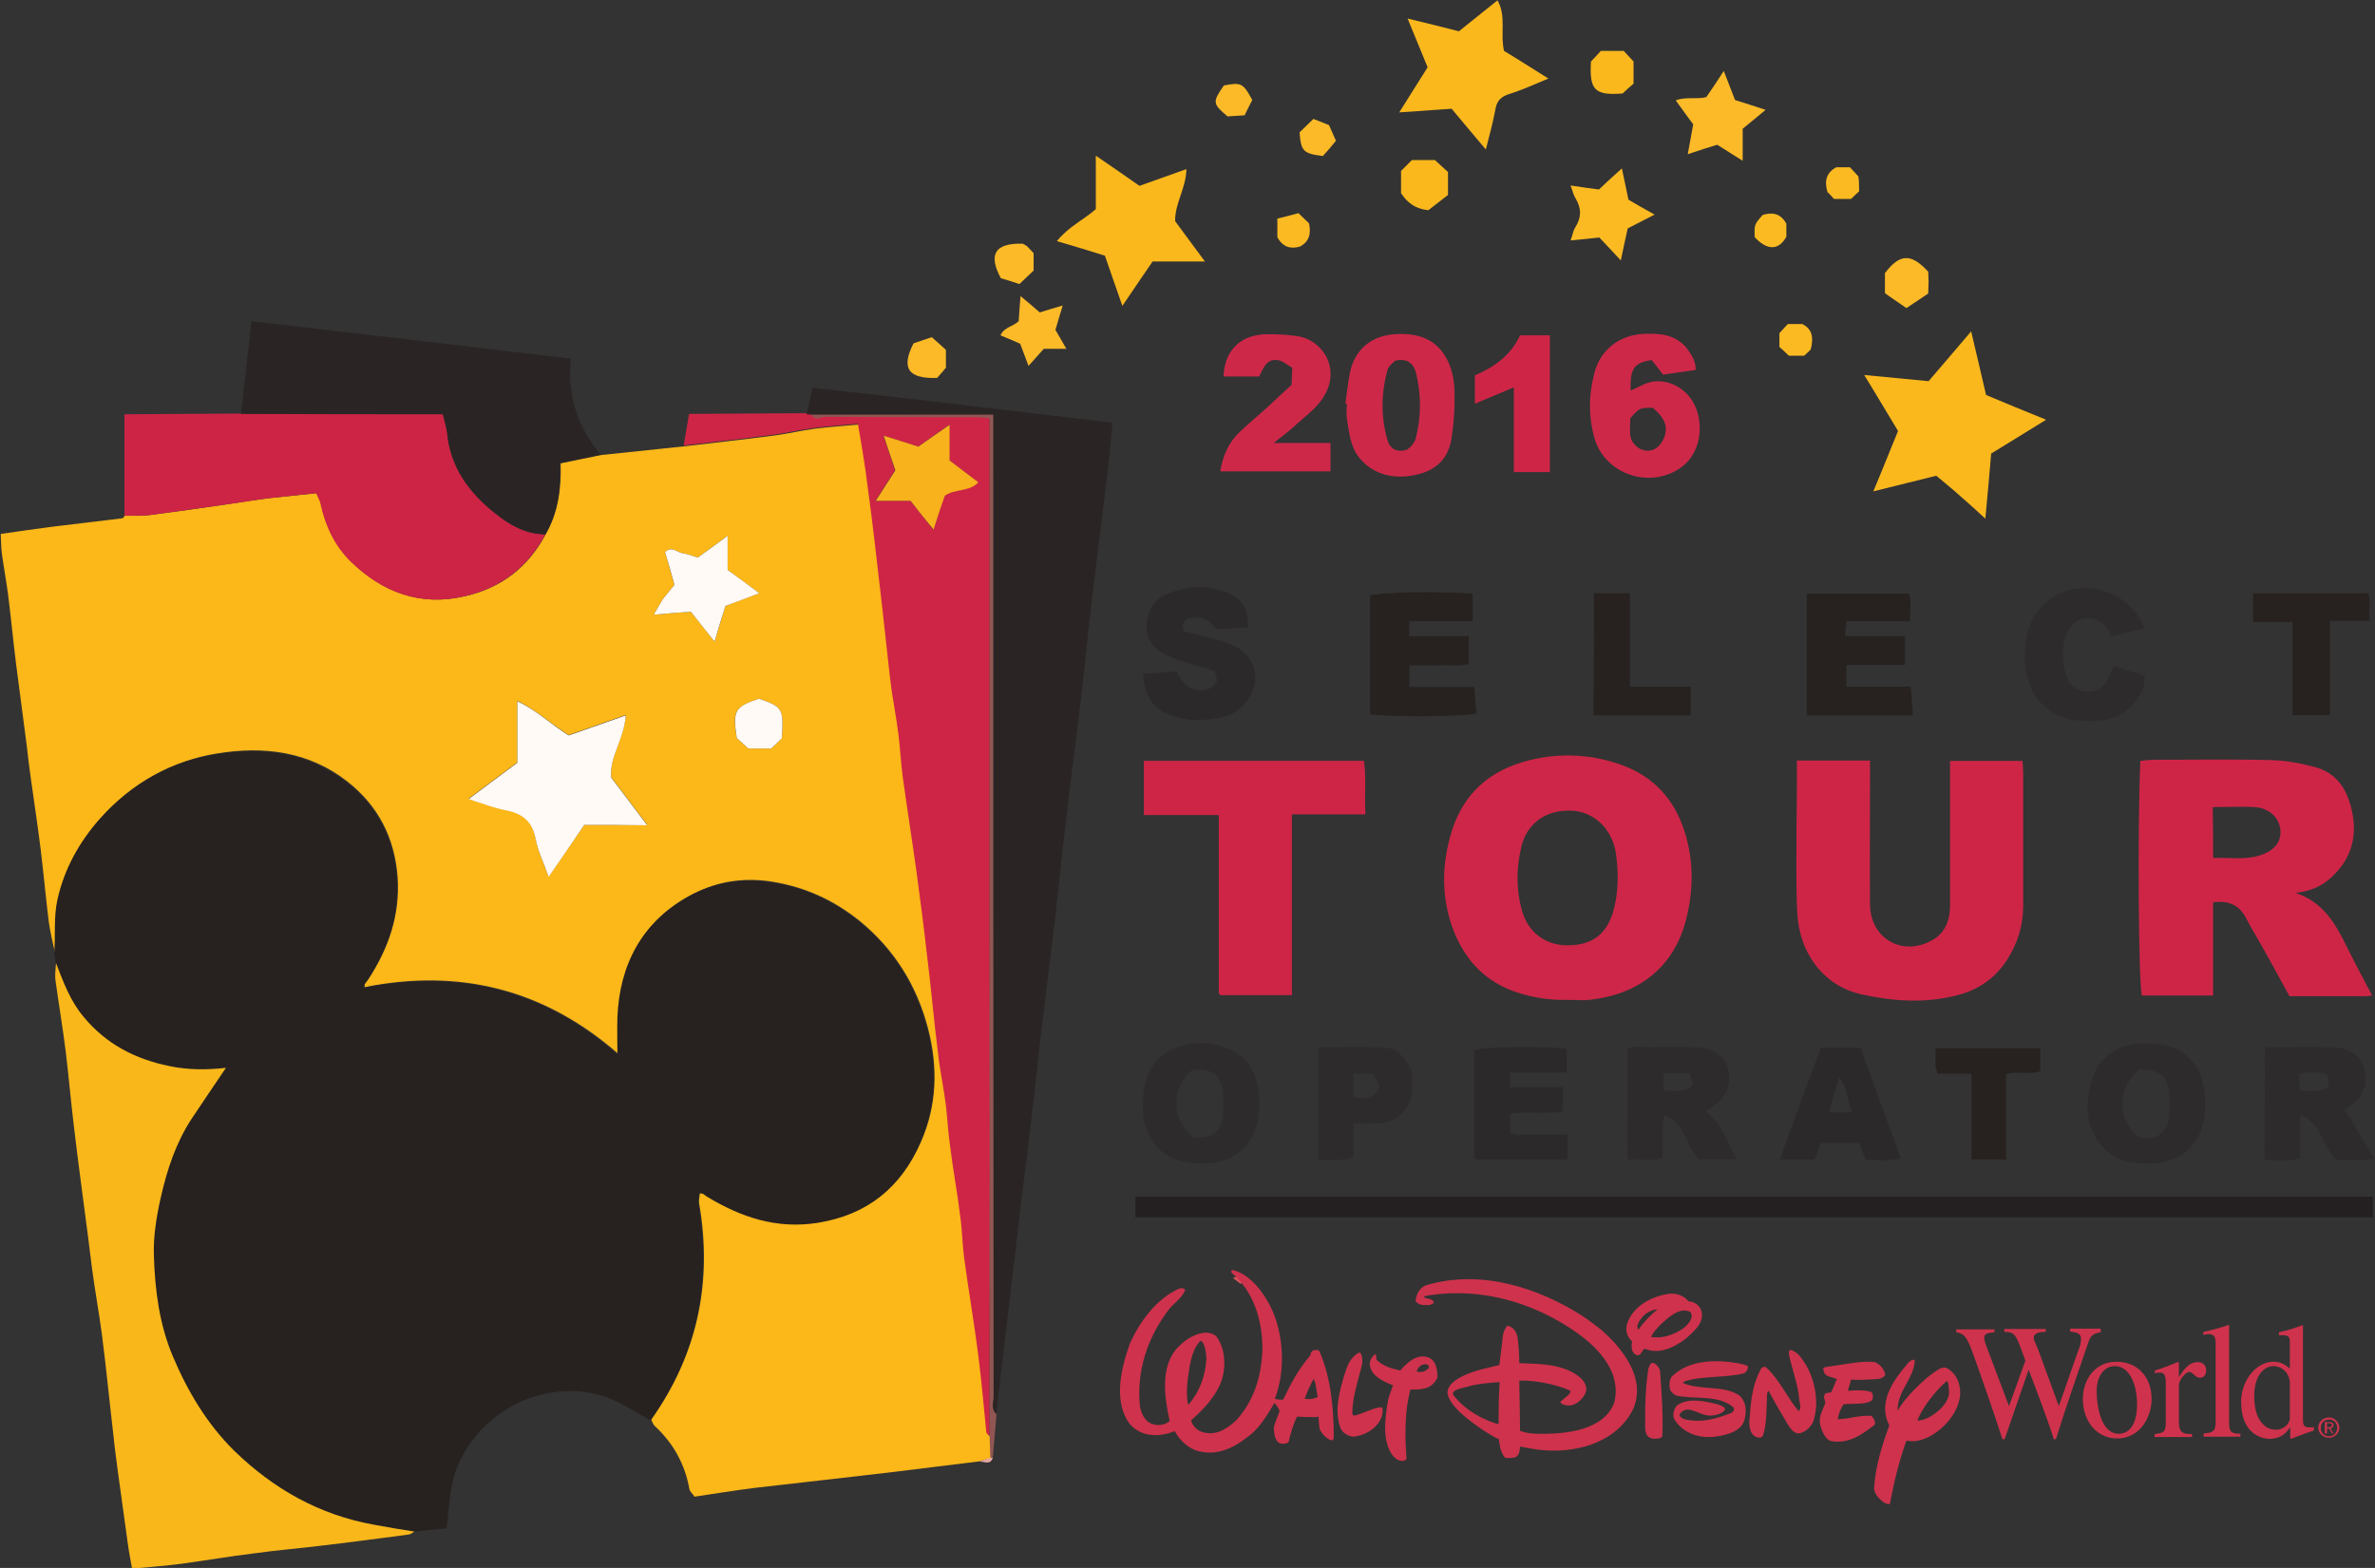 <?xml version="1.0" encoding="utf-8"?>
<!-- Generator: Adobe Illustrator 21.0.0, SVG Export Plug-In . SVG Version: 6.00 Build 0)  -->
<svg version="1.1" id="Layer_1" xmlns="http://www.w3.org/2000/svg" xmlns:xlink="http://www.w3.org/1999/xlink" x="0px" y="0px"
	 viewBox="0 0 652.8 431.1" style="enable-background:new 0 0 652.8 431.1;" xml:space="preserve">
<rect x="0" y="0" width="652.8" height="431.1" fill="#333333" stroke="none"/>
<style type="text/css">
	.st0{fill:#FCB718;}
	.st1{fill:#272220;}
	.st2{fill:#CE2546;}
	.st3{fill:#2A2524;}
	.st4{fill:#F9B71A;}
	.st5{fill:#CD2446;}
	.st6{fill:#CE2547;}
	.st7{fill:#CE2648;}
	.st8{fill:#242021;}
	.st9{fill:#FAB81D;}
	.st10{fill:#CE2849;}
	.st11{fill:#2C292A;}
	.st12{fill:#2E2B2C;}
	.st13{fill:#915653;}
	.st14{fill:#FCBA28;}
	.st15{fill:#FCBA22;}
	.st16{fill:#D5545C;}
	.st17{fill:#E6A7A0;}
	.st18{fill:#FFFAF5;}
	.st19{fill:#F8B21C;}
	.st20{fill-rule:evenodd;clip-rule:evenodd;fill:#CF324C;}
</style>
<g>
	<path class="st0" d="M269.1,401.8c-7.8,1-15.7,1.9-23.5,2.9c-3.4,0.4-6.9,0.8-10.3,1.2c-9.3,1.1-18.7,2.1-28,3.2
		c-5.5,0.7-11,1.6-16.4,2.4c-0.7-1-1.3-1.5-1.4-2c-1.2-6.9-4.4-12.7-9.6-17.5c-0.4-0.4-0.6-1.1-0.9-1.7
		c12.7-17.9,16.9-37.7,13.2-59.3c-0.2-1,0.1-2,0.2-3.1c0.6,0.1,0.8,0,0.9,0.1c0.4,0.3,0.8,0.6,1.2,0.8c9.4,5.7,19.2,9,30.5,7.2
		c13.6-2.2,22.8-9.7,28.2-22.2c4.4-10.1,4.6-20.5,1.9-31c-3.1-11.9-9.3-21.8-18.8-29.6c-7.1-5.7-14.9-9.3-24.1-10.8
		c-8.3-1.3-15.9,0.1-22.9,4c-12.8,7.1-18.7,18.7-19.4,33.1c-0.1,3.3,0,6.5,0,10.2c-20.4-17.8-43.7-23.5-69.7-18.3
		c0.1-0.6,0-0.8,0.1-0.9c0.3-0.4,0.6-0.8,0.9-1.2c5.6-8.5,8.8-17.7,8.1-28.1c-0.8-10.8-5.3-19.7-13.9-26.4
		c-10.5-8.2-22.8-9.7-35.4-7.7c-12.7,2-23.7,8.1-32.4,17.9c-5.7,6.4-9.7,13.6-11.6,22.1c-1.1,5-0.5,9.9-0.9,14.8
		c-0.6-2.8-1.3-5.6-1.7-8.5c-0.8-6.5-1.4-13.1-2.2-19.7c-0.8-6.5-1.8-13-2.7-19.5c-0.4-2.9-0.8-5.9-1.1-8.8c-1-7.7-2-15.3-3-23
		c-0.8-6.4-1.4-12.8-2.2-19.1c-0.5-3.7-1.2-7.5-1.7-11.2c-0.2-1.6-0.2-3.3-0.3-5.3c4.9-0.7,9.6-1.4,14.3-2
		c6.4-0.8,12.8-1.5,19.1-2.3c0.2,0,0.5-0.4,0.7-0.7c2.3,0,4.7,0.1,7-0.2c7-0.9,13.9-1.9,20.8-2.9c3.9-0.6,7.7-1.2,11.6-1.7
		c4.4-0.5,8.8-0.9,13.3-1.4c0.5,1.1,1,2,1.2,2.9c1.3,6.1,3.9,11.6,8.3,15.9c8.8,8.5,19.1,12.4,31.4,9.5c10-2.3,17.3-8,22.1-17
		c3.5-6.1,4.3-12.8,4.1-19.5c4-0.8,7.6-1.6,11.2-2.3c7.6-0.8,15.3-1.6,22.9-2.4c8.3-1,16.6-1.9,24.9-3c3.6-0.5,7.1-1.3,10.6-1.8
		c4-0.5,8.1-0.8,12.4-1.2c0.7,4.5,1.5,8.7,2.1,12.9c1.1,7.9,2.1,15.9,3,23.9c1.1,9.1,2.1,18.2,3.1,27.4c0.4,3.1,0.7,6.2,1.1,9.3
		c0.6,3.9,1.3,7.7,1.8,11.6c0.5,3.9,0.6,7.9,1.2,11.8c1.2,8.7,2.6,17.4,3.8,26.2c1.1,7.9,2.1,15.9,3,23.9c0.8,6.4,1.4,12.7,2.1,19.1
		c0.3,3.1,0.6,6.2,1.1,9.3c0.6,4,1.3,8.1,1.9,12.1c0.5,3.6,0.6,7.2,1.1,10.8c0.9,6.5,2,12.9,2.8,19.4c0.5,4.1,0.6,8.2,1.2,12.3
		c1.2,8.7,2.7,17.4,3.8,26.2c0.9,7,1.4,14,2.2,21.1c0,0.4,0.6,0.7,0.9,1.1c0.1,2,0.1,3.9,0.2,5.9
		C271.2,401.1,270.1,401.5,269.1,401.8z M160.6,226.8c5.5,0,10.9,0,17.3,0c-3.5-4.7-6.6-8.7-9.9-13.1c-0.6-5.6,3.6-10.7,4-17.1
		c-5.7,2-10.9,3.8-15.7,5.5c-4.9-3.1-8.8-6.8-14.1-9.4c0,6,0,11.4,0,16.9c-4.4,3.3-8.7,6.5-13.4,10c3.8,1.2,7,2.5,10.3,3.1
		c4.6,0.8,7.2,3,8.1,7.8c0.6,3.3,2.1,6.4,3.6,10.5C154.3,235.9,157.3,231.6,160.6,226.8z M179.7,169c3.7-0.3,6.8-0.6,10.2-0.8
		c2,2.5,4.1,5.1,6.5,8.2c1.1-3.6,2.1-6.7,3-9.8c3-1.2,5.9-2.2,9.3-3.5c-3.2-2.4-6-4.4-8.7-6.4c0-3.1,0-5.9,0-9.4c-3,2.2-5.5,4-8.2,6
		c-1.4-0.4-2.8-1-4.2-1.2c-1.5-0.2-2.9-2.1-4.8-0.3c0.9,3,1.7,6.1,2.6,9c-1.2,1.5-2.2,2.6-3.1,3.8
		C181.5,165.8,180.8,167.1,179.7,169z M208.6,192.1c-6.7,2.4-7.3,3.2-6.1,10.8c1,0.9,2.2,2,3.2,2.9c2.2,0,4,0,6.3,0
		c1-1,2.2-2.1,2.9-2.8C215.4,194.8,215.2,194.4,208.6,192.1z"/>
	<path class="st1" d="M14.9,262.1c0.4-4.9-0.2-9.9,0.9-14.8c1.9-8.5,6-15.7,11.6-22.1c8.7-9.7,19.6-15.9,32.4-17.9
		c12.5-2,24.8-0.4,35.4,7.7c8.6,6.7,13.1,15.6,13.9,26.4c0.7,10.3-2.5,19.5-8.1,28.1c-0.3,0.4-0.6,0.8-0.9,1.2
		c-0.1,0.1,0,0.3-0.1,0.9c26.1-5.2,49.3,0.5,69.7,18.3c0-3.6-0.1-6.9,0-10.2c0.6-14.4,6.6-25.9,19.4-33.1c7-3.9,14.6-5.3,22.9-4
		c9.1,1.4,17,5,24.1,10.8c9.6,7.7,15.7,17.7,18.8,29.6c2.8,10.5,2.5,20.9-1.9,31c-5.4,12.5-14.6,20-28.2,22.2
		c-11.3,1.8-21.1-1.5-30.5-7.2c-0.4-0.3-0.8-0.6-1.2-0.8c-0.1-0.1-0.3,0-0.9-0.1c-0.1,1-0.4,2.1-0.2,3.1
		c3.7,21.6-0.5,41.4-13.2,59.3c-4.4-2.3-8.3-5.2-13.2-6.7c-17.9-5.5-38.5,6.6-41.7,26.1c-0.5,3.2-0.7,6.5-1.1,10.3
		c-2.8,0.3-5.9,0.6-9,0.9c-3.7-0.6-7.5-1.2-11.2-1.9c-14.9-2.7-27.5-9.8-38.3-20.3c-7.6-7.4-12.9-16.3-16.9-26
		c-3.7-8.8-4.9-18.1-5.2-27.5c-0.2-5.4,0.7-10.9,1.9-16.2c1.7-7.5,4.1-14.9,8.4-21.5c3.1-4.7,6.2-9.3,9.5-14.1
		c-5.3,0.6-10.5,0.5-15.6-0.5c-9.3-1.9-17.3-5.9-23.5-13.5c-3.6-4.4-5.6-9.6-7.6-14.8C15.2,263.9,15.1,263,14.9,262.1z"/>
	<path class="st2" d="M272,394.9c-0.3-0.4-0.8-0.7-0.9-1.1c-0.7-7-1.3-14.1-2.2-21.1c-1.1-8.7-2.6-17.4-3.8-26.2
		c-0.6-4.1-0.6-8.2-1.2-12.3c-0.8-6.5-2-12.9-2.8-19.4c-0.5-3.6-0.7-7.2-1.1-10.8c-0.5-4-1.3-8.1-1.9-12.1c-0.4-3.1-0.7-6.2-1.1-9.3
		c-0.7-6.4-1.3-12.7-2.1-19.1c-0.9-8-1.9-15.9-3-23.9c-1.2-8.7-2.6-17.4-3.8-26.2c-0.5-3.9-0.7-7.9-1.2-11.8
		c-0.5-3.9-1.2-7.7-1.8-11.6c-0.4-3.1-0.8-6.2-1.1-9.3c-1-9.1-2-18.3-3.1-27.4c-0.9-8-1.9-15.9-3-23.9c-0.6-4.2-1.3-8.3-2.1-12.9
		c-4.3,0.4-8.4,0.7-12.4,1.2c-3.6,0.5-7.1,1.3-10.6,1.8c-8.3,1.1-16.6,2-24.9,3c0.5-2.7,0.9-5.4,1.5-8.7c10.6-0.1,21.4-0.1,32.2-0.2
		c0.4,0,0.9,0.1,1.3,0.1c0.8,1.7,2.4,0.8,3.6,0.8c13.8,0.1,27.7,0,41.5,0.1c1.3,0,2.5,0.2,4,0.3c0,2,0,3.6,0,5.3
		c0,38.5,0,77,0,115.5C272.1,288.9,272.1,341.9,272,394.9z M250.3,137.7c1.9,2.5,3.8,4.9,6.2,7.9c1.2-3.5,2.2-6.5,3.1-9.3
		c2.8-2.1,6.7-1,9.2-3.7c-2.7-2.1-5.3-4.1-7.9-6c0-3.3,0-6.2,0-9.8c-3.1,2.2-5.9,4.1-8.6,6c-3-1-6-1.9-9.5-3
		c1.2,3.6,2.2,6.5,3.2,9.5c-1.7,2.7-3.4,5.3-5.4,8.4C244.3,137.7,247.2,137.7,250.3,137.7z"/>
	<path class="st3" d="M223,114c-0.4,0-0.9-0.1-1.3-0.1c0.5-2.2,1-4.5,1.6-7.3c27.5,3,54.9,6.4,82.5,9.6c-0.4,3.7-0.6,7.1-1,10.6
		c-1.5,12.5-3.1,25-4.6,37.5c-1.2,9.9-2.1,19.8-3.3,29.7c-1.1,9.7-2.5,19.4-3.6,29.1c-1.2,9.9-2.2,19.8-3.3,29.6
		c-1.2,10-2.5,20.1-3.7,30.1c-0.8,6.6-1.4,13.2-2.2,19.8c-1.2,10.4-2.5,20.7-3.8,31.1c-0.7,6.3-1.4,12.5-2.2,18.8
		c-1.3,11-2.6,22.1-3.9,33.1c-0.1,1.2-0.2,2.3-0.3,3.5c-1.7-1.4-0.8-3.4-0.8-5c-0.1-88.1-0.1-176.3-0.1-264.4c0-1.8,0-3.5,0-5.4
		C256,114,239.5,114,223,114z"/>
	<path class="st4" d="M15.4,264.8c2,5.2,3.9,10.4,7.6,14.8c6.2,7.5,14.2,11.6,23.5,13.5c5.2,1.1,10.3,1.1,15.6,0.5
		c-3.2,4.8-6.4,9.4-9.5,14.1c-4.3,6.6-6.7,14-8.4,21.5c-1.2,5.3-2.1,10.8-1.9,16.2c0.3,9.4,1.5,18.7,5.2,27.5
		c4.1,9.7,9.4,18.6,16.9,26c10.8,10.5,23.4,17.6,38.3,20.3c3.7,0.7,7.4,1.3,11.2,1.9c-0.5,0.3-1,0.7-1.5,0.8c-7.8,1-15.7,2.1-23.5,3
		c-6.4,0.8-12.8,1.3-19.2,2.2c-6.5,0.8-13,1.9-19.5,2.8c-4.4,0.6-8.9,0.9-13.9,1.4c-0.4-2.4-0.9-4.8-1.2-7.1
		c-0.9-6.5-1.8-13-2.7-19.6c-0.4-3.3-0.9-6.5-1.2-9.8c-1.1-9.3-2-18.7-3.2-28c-0.8-6-1.9-12-2.7-18c-0.4-2.9-0.7-5.9-1.1-8.8
		c-1.3-10.1-2.7-20.2-3.9-30.4c-0.8-6.7-1.4-13.5-2.2-20.2c-0.8-6.5-1.9-13-2.8-19.5C15,268.1,15.3,266.4,15.4,264.8z"/>
	<path class="st5" d="M149.9,146.9c-4.8,9-12.2,14.7-22.1,17c-12.3,2.9-22.7-1-31.4-9.5c-4.4-4.3-7-9.8-8.3-15.9
		c-0.2-0.9-0.7-1.7-1.2-2.9c-4.6,0.5-9,0.9-13.3,1.4c-3.9,0.5-7.7,1.2-11.6,1.7c-6.9,1-13.9,2-20.8,2.9c-2.3,0.3-4.6,0.1-7,0.2
		c0-9.1,0-18.2,0-27.9c10.8-0.1,21.5-0.1,32.1-0.2c18.6,0,37.2,0,55.5,0.1c0.5,2.1,1.1,3.7,1.2,5.3c0.9,9.4,6,16.3,13.1,21.9
		C140,144.3,144.5,146.9,149.9,146.9z"/>
	<path class="st6" d="M652,273.7c-0.9,0.1-1.4,0.2-1.9,0.2c-6.8,0-13.6,0-20.8,0c-3-5.5-6-11-9.1-16.4c-1-1.7-2-3.4-2.9-5.2
		c-1.9-3.5-4.8-4.8-9-4.2c0,8.5,0,16.9,0,25.6c-6.8,0-13.2,0-19.6,0c-0.9-4-1.2-46.2-0.4-64.5c1.2-0.1,2.5-0.3,3.8-0.3
		c10.8,0,21.7-0.2,32.5,0.1c3.9,0.1,7.9,0.9,11.7,1.9c5.9,1.6,8.8,6,10.1,11.8c1.7,7.5-0.2,13.7-5.9,18.8c-2.5,2.2-5.4,3.5-9.5,4
		c6.8,2.3,10.1,7.2,12.9,12.5C646.4,263.1,649.1,268.2,652,273.7z M608.3,235.9c4.4-0.2,8.6,0.6,12.8-0.7c3.9-1.2,6-3.7,5.7-6.9
		c-0.3-3.5-3-6.1-7.1-6.4c-3.8-0.2-7.5,0-11.5,0C608.3,226.7,608.3,231.1,608.3,235.9z"/>
	<path class="st7" d="M430.2,274.9c-4.2,0.1-8.5-0.6-12.8-1.9c-8.9-2.8-14.6-8.8-17.9-17.2c-3.2-8.5-3.3-17.1-0.9-25.8
		c2.8-10.4,9.4-17.3,19.7-20.4c8.9-2.7,18-2.5,26.8,0.5c9.4,3.2,15.4,9.8,18.2,19.4c2.3,7.9,2.1,15.7,0.1,23.5
		c-3.5,13.6-14,21-27.8,22C433.9,275,432.2,274.9,430.2,274.9z M430.8,222.9c-6.2,0-11.2,3.8-12.6,9.8c-1.4,5.7-1.5,11.5,0,17.2
		c1.6,6.4,6.5,9.8,12,10c6.9,0.2,11.1-2.6,13.1-8.9c1.6-5.3,1.6-10.6,0.9-16.1C443.1,226.9,436.8,222.5,430.8,222.9z"/>
	<path class="st3" d="M149.9,146.9c-5.4,0-9.9-2.6-13.9-5.8c-7-5.6-12.2-12.5-13.1-21.9c-0.2-1.6-0.7-3.2-1.2-5.3
		c-18.4,0-36.9,0-55.5-0.1c1-8.3,1.9-16.7,2.9-25.5c29.4,3.4,58.4,6.8,87.8,10.3c-1,10.2,1.9,18.9,8.2,26.4
		c-3.6,0.7-7.2,1.5-11.2,2.3C154.2,134.2,153.4,140.9,149.9,146.9z"/>
	<path class="st6" d="M493.9,209.1c6.9,0,13.4,0,20.1,0c0,1.8,0,3.5,0,5.1c0,11.5-0.1,23,0,34.5c0.1,9.4,8.9,14.4,17.1,9.8
		c3.7-2.1,4.9-5.6,4.9-9.7c0-10.5,0-21,0-31.5c0-2.6,0-5.3,0-8.1c6.7,0,13.1,0,19.9,0c0.1,1.1,0.2,2.2,0.2,3.3c0,12.2,0,24.3,0,36.5
		c0,5.4-1.5,10.4-4.5,15c-3.3,5.1-8.1,8.3-13.9,9.7c-8.6,2.2-17.4,1.6-26-0.3c-10.9-2.4-17.2-11.9-17.7-22.4c-0.4-8-0.2-16-0.2-24
		C493.9,221.2,493.9,215.4,493.9,209.1z"/>
	<path class="st8" d="M652.2,329c0,2.1,0,3.7,0,5.7c-113.4,0-226.7,0-340.1,0c0-1.9,0-3.7,0-5.7C425.4,329,538.6,329,652.2,329z"/>
	<path class="st6" d="M375.3,223.9c-7,0-13.4,0-20.2,0c0,16.7,0,33.1,0,49.7c-6.8,0-13.2,0-19.6,0c-0.1-0.1-0.2-0.1-0.3-0.3
		c-0.1-0.1-0.2-0.3-0.2-0.4c0-16.1,0-32.2,0-48.8c-6.9,0-13.6,0-20.6,0c0-5.2,0-9.9,0-14.9c20.1,0,40.1,0,60.5,0
		C375.6,213.8,375,218.6,375.3,223.9z"/>
	<path class="st9" d="M532.2,130.8c-5.5,1.4-11,2.7-17.3,4.3c2.5-5.9,4.6-11.3,6.8-16.6c-3.1-5.1-5.9-9.9-9.3-15.4
		c6.5,0.6,12.2,1.2,17.7,1.7c3.9-4.5,7.5-8.8,11.7-13.7c1.5,6.2,2.7,11.7,4.1,17.5c5.3,2.2,10.5,4.4,16.5,6.8
		c-5.4,3.3-10.3,6.4-15.1,9.3c-0.5,5.9-1,11.5-1.6,17.9c-2.6-2.4-4.8-4.4-7-6.3C536.7,134.5,534.5,132.7,532.2,130.8z"/>
	<path class="st10" d="M466.1,101.7c-3.2,0.5-6.2,0.9-9,1.3c-1.2-1.6-2.2-2.9-3.1-4c-4.9,0.7-6,2.4-5.8,8.4c1.9-0.8,3.7-2,5.7-2.4
		c4.6-0.9,9.4,1.7,11.6,5.8c3,5.5,2.4,14.6-4.8,18.6c-8.8,4.9-20.2,0.2-22.6-9.5c-1.5-5.7-1.4-11.4,0.1-17.2
		c1.6-6.5,6.9-10.6,13.6-10.9c4.4-0.2,8.6,0.1,11.8,3.9C464.9,97.5,466.1,99.2,466.1,101.7z M448.1,115c0,1.5-0.2,3.2,0,4.8
		c0.3,2.1,2.3,3.9,4.3,4.1c2,0.2,3.6-0.8,4.7-2.9c1.6-3.3,0.8-5.8-2.8-8.9C450.7,112.1,450.7,112.1,448.1,115z"/>
	<path class="st1" d="M525.8,196.7c-9.8,0-19.4,0-29.2,0c0-11.1,0-22.2,0-33.5c9.3,0,18.6,0,28.1,0c0.7,2.3,0.3,4.8,0.3,7.6
		c-6,0-11.6,0-17.5,0c-0.1,1.4-0.2,2.5-0.4,4.1c5.7,0,11,0,16.5,0c0,2.7,0,5.1,0,7.9c-5.3,0-10.6,0-16.1,0c0,2.1,0,3.8,0,6
		c5.7,0,11.6,0,17.7,0C525.4,191.6,525.6,194,525.8,196.7z"/>
	<path class="st1" d="M387.3,170.8c0,1.7,0,2.6,0,4.1c2.9,0,5.6,0,8.4,0c2.6,0,5.2,0,8,0c0,2.7,0,5,0,7.6c-2.6,0.8-5.4,0.3-8.2,0.4
		c-2.6,0.1-5.3,0-8.1,0c0,2.1,0,3.8,0,6c6,0,11.9,0,17.8,0c0.2,2.7,0.4,5,0.6,7.3c-3.6,0.9-24.4,1-29.2,0.2c0-10.9,0-21.8,0-32.7
		c3.4-0.9,17.8-1.2,28.2-0.5c0,2.4,0,4.8,0,7.6C399.1,170.8,393.4,170.8,387.3,170.8z"/>
	<path class="st10" d="M369.8,111c0.4-2.9,0.7-5.9,1.3-8.8c1.4-6.2,5.9-9.9,12.2-10.3c5.6-0.4,10.6,0.8,13.8,5.8
		c1.9,3,2.6,6.5,2.7,9.9c0.1,4.6-0.2,9.3-1,13.8c-0.9,4.4-3.7,7.5-8.3,8.8c-6.8,2-13.2,0.4-17-4.5c-2.4-3.1-2.7-7-3.3-10.7
		c-0.2-1.3,0-2.7,0-4C370.1,111,369.9,111,369.8,111z M383.4,99.2c-0.6,0.7-1.7,1.4-2,2.4c-1.8,6.5-1.9,13.1,0,19.5
		c0.6,2.2,2.6,3.5,5.4,2.5c0.3-0.3,0.9-0.7,1.3-1.2c0.4-0.5,0.8-1.1,1-1.7c1.6-6.2,1.6-12.4,0-18.6
		C388.3,99.7,386.5,98.4,383.4,99.2z"/>
	<path class="st11" d="M343.1,172.5c-3.2,0.2-5.9,0.3-8.8,0.5c-1.8-2.6-4.3-3.7-7.3-3c-1.3,0.3-2.4,1.2-1.6,3.6
		c2.8,0.7,6,1.4,9.1,2.3c1.9,0.5,3.8,1.2,5.5,2.1c5.2,2.9,6.6,9.1,3.2,14.1c-2,3-4.8,4.8-8.1,5.3c-4.1,0.7-8.2,0.9-12.3-0.4
		c-5.5-1.7-8.2-5.1-8.6-11.7c3-0.2,6.1-0.5,9.3-0.7c1.1,2.6,2.7,4.7,5.6,5.1c2.1,0.3,4-0.1,5.4-2.4c-0.1-0.7-0.3-1.6-0.6-2.9
		c-2-0.6-4.1-1.1-6.1-1.7c-2.6-0.9-5.4-1.6-7.8-2.9c-3.4-1.7-5.1-4.6-4.8-8.5c0.3-3.9,2.5-6.8,5.8-8.1c5.7-2.2,11.7-2.5,17.4,0.2
		C341.9,165.4,342.9,167.3,343.1,172.5z"/>
	<path class="st9" d="M425.6,21.6c-3.9,1.6-7.1,3.1-10.6,4.2c-2.4,0.7-3.6,1.9-4,4.4c-0.6,3.3-1.5,6.6-2.6,10.9
		c-3.4-4-6.2-7.4-9.4-11.2c-4.3,0.3-9,0.6-14.4,1c2.8-4.4,5.2-8.3,7.8-12.4c-1.7-4.2-3.5-8.5-5.5-13.4c5,1.2,9.4,2.3,14.1,3.5
		c3.5-2.8,6.9-5.5,10.6-8.5c2.5,4.3,0.7,9.1,1.8,13.9C417.1,16.2,421.1,18.8,425.6,21.6z"/>
	<path class="st10" d="M350.1,121.8c5.8,0,10.5,0,15.6,0c0,2.7,0,5.1,0,7.8c-10,0-20,0-30.3,0c0.7-4.3,2.3-7.9,5.3-10.8
		c2.4-2.3,5-4.4,7.4-6.6c2.3-2.1,4.6-4.3,6.9-6.4c0.1-1.5,0.1-2.9,0.2-4.7c-1.3-0.7-2.6-1.9-4-2.1c-3.2-0.4-4,2.4-5.1,4.5
		c-3.3,0-6.5,0-9.8,0c0.3-7.6,5.2-11.7,12.3-11.6c2.8,0,5.6,0.1,8.4,0.6c6.8,1.2,12.2,9.6,6,17.8c-1.9,2.5-4.5,4.4-6.8,6.5
		C354.5,118.4,352.7,119.7,350.1,121.8z"/>
	<path class="st9" d="M331.2,71.9c-5.2,0-9.7,0-14.4,0c-2.7,3.9-5.3,7.8-8.3,12.2c-1.7-4.8-3.2-9.2-4.8-13.8
		c-4.1-1.3-8.4-2.6-13.2-4c3.2-4,7.3-5.8,10.7-8.8c0-4.7,0-9.3,0-14.7c4.3,2.9,8.1,5.6,12,8.3c4.1-1.5,8.2-2.9,12.9-4.6
		c-0.1,5.3-3.2,9.4-3.1,14.3C325.6,64.3,328.2,67.9,331.2,71.9z"/>
	<path class="st12" d="M468.8,305.5c4.5,3.5,6,8.5,8.5,13.2c-3.7,0-7,0-10.3,0c-3.7-3.3-3.7-9.8-9.5-12.2c-1,4.1-0.2,7.9-0.6,11.9
		c-2.9,1-6,0.2-9.5,0.4c-0.2-5.2-0.1-10.3-0.1-15.4c0-5,0-9.9,0-15c1.8-1.1,3.6-0.5,5.4-0.5c4.2-0.1,8.3-0.1,12.5,0
		c5.7,0.1,9,2.2,9.9,6.4C476,299,474.2,302.4,468.8,305.5z M465.4,298.1c-0.3-0.9-0.6-1.8-1-3c-2.5,0-4.8,0-7.1,0c0,1.7,0,3.2,0,4.8
		C460.3,299.7,463,300.8,465.4,298.1z"/>
	<path class="st12" d="M622.5,287.9c6.2,0,12.2-0.1,18.1,0c5.1,0.1,8.2,2.2,9.2,6c1.2,4.4-0.4,8.2-4.8,10.9
		c-0.3,0.2-0.6,0.3-0.5,0.3c2.6,4.3,5.2,8.5,8.2,13.5c-4,0.6-7.4,0.3-10.6,0.3c-3.8-3.6-3.8-10-9.9-12.4c0,4.3,0,8.1,0,12
		c-3.3,0.9-6.4,0.4-9.8,0.4C622.5,308.7,622.5,298.6,622.5,287.9z M640.1,298.5c-0.2-2.6-0.3-3-1.3-3.3c-2.2-0.5-4.5-0.7-6.9,0.2
		c0.1,1.6,0.2,3,0.4,4.6C635.2,299.7,637.9,300.7,640.1,298.5z"/>
	<path class="st12" d="M589.4,172.7c-3.2,0.8-6,1.5-9,2.3c-0.5-0.8-0.8-1.6-1.2-2.2c-3.3-4.3-9-3.7-11.1,1.4
		c-1.6,4-1.4,8.1,0.1,12.2c0.9,2.4,2.7,3.6,5.4,3.7c2.6,0.1,4.5-0.9,5.7-3.2c0.6-1.2,1-2.4,1.7-3.8c2.9,0.9,5.6,1.8,8.5,2.8
		c0.2,3.5-1.5,5.9-3.5,8.1c-2.4,2.5-5.4,3.8-8.8,4.1c-2,0.2-4,0.2-6,0c-8.3-0.7-14-6.8-14.6-16c-0.2-3.1,0.2-6.3,1-9.3
		c0.7-2.3,2.1-4.5,3.8-6.2C569.7,157.9,584.9,161.1,589.4,172.7z"/>
	<path class="st12" d="M573.8,303.6c0.4-2.3,0.5-4.6,1.2-6.8c2-6.5,8-10.1,14-9.9c2.3,0.1,4.7,0.1,6.9,0.7c6,1.8,9.2,6.2,10,12.3
		c0.3,2.3,0.3,4.7,0,7c-0.9,7.8-6.5,12.8-14.4,13c-2.3,0-4.7,0-6.9-0.6C577.8,317.6,573.5,311,573.8,303.6z M588.2,294
		c-6.5,4.8-6.4,14.4,0.1,18.9c1.3,0,2.6,0,3.7,0c3.1-1.5,4.3-3.9,4.3-7c0-1.5,0.1-3,0-4.5C595.9,295.9,594.1,294.2,588.2,294z"/>
	<path class="st12" d="M314.1,304.4c0-9.2,3.1-14.2,9.8-16.6c4-1.4,8.1-1.3,12.2-0.1c5.6,1.7,8.8,5.9,9.7,11.5
		c0.5,2.9,0.5,6-0.1,8.9c-1.4,7.3-6.9,11.6-14.5,11.8c-8.7,0.2-13.9-3-16.3-10.1c-0.2-0.6-0.4-1.2-0.5-1.9
		C314.2,306.4,314.1,304.9,314.1,304.4z M328.1,312.8c5.9,0,7.7-1.7,8.1-7.1c0.1-1.5,0.1-3,0-4.5c-0.4-5.6-2.5-7.4-8.4-7.1
		C321.8,298.8,321.8,308.1,328.1,312.8z"/>
	<path class="st11" d="M430.9,318.8c-8.5,0-16.8,0-25,0c-0.1-0.1-0.3-0.2-0.4-0.3c-0.1-0.1-0.3-0.3-0.3-0.4c0-9.8,0-19.6,0-29.4
		c3.4-0.9,17.4-1.1,25.4-0.4c0,2,0,4.1,0,6.6c-5.1,0-10.2,0-15.5,0c0,1.5,0,2.5,0,4c4.7,0,9.5,0,14.5,0c0,2.4,0,4.3,0,6.6
		c-4.6,1.1-9.6-0.1-14.5,0.7c0,1.8,0,3.4,0,5.3c2.4,0.9,5.1,0.3,7.6,0.4c2.6,0.1,5.3,0,8.2,0C430.9,314.2,430.9,316.3,430.9,318.8z"
		/>
	<path class="st11" d="M500.5,288.1c3.8,0,7.2,0,10.9,0c3.7,10.1,7.3,20.1,11.1,30.4c-3.3,0.9-6.4,0.3-9.7,0.4
		c-0.6-1.5-1.2-3-1.8-4.7c-3.4,0-6.8,0-10.5,0c-0.5,1.4-1.1,2.9-1.7,4.6c-3.1,0-6.2,0-9.6,0C493,308.3,496.7,298.2,500.5,288.1z
		 M502.7,305.8c2.6,0,4.3,0,6.5,0c-1.5-3.2-1.3-6.8-3.7-9.6C504.5,299.4,503.7,302.4,502.7,305.8z"/>
	<path class="st12" d="M362.4,287.9c5.7,0,11.2-0.1,16.7,0c4.4,0.1,6.1,1.5,8.9,6.3c0.1,1.3,0.2,2.8,0.2,4.3
		c-0.1,6.5-3.7,10.2-10.1,10.4c-2,0.1-3.9,0-6.1,0c0,3.3,0,6.3,0,9.4c-3.2,1.1-6.3,0.4-9.6,0.6C362.4,308.6,362.4,298.6,362.4,287.9
		z M372,301.7c3,0.5,5.5,0.6,7.3-2.9c-0.6-1.1-1.3-2.4-1.9-3.6c-2.1,0-3.7,0-5.4,0C372,297.4,372,299.3,372,301.7z"/>
	<path class="st1" d="M640.4,170.7c0,9.1,0,17.3,0,25.9c-3.4,0-6.7,0-10.3,0c0-8.4,0-16.8,0-25.6c-3.7,0-7.2,0-10.8,0
		c0-2.8,0-5.2,0-7.9c10.5,0,20.9,0,31.7,0c0.7,2.3,0,4.8,0.4,7.6C647.8,170.7,644.4,170.7,640.4,170.7z"/>
	<path class="st1" d="M438.1,163.1c3.4,0,6.5,0,9.9,0c0,8.5,0,16.9,0,25.7c5.7,0,11.1,0,16.7,0c0,2.9,0,5.3,0,7.9
		c-8.9,0-17.6,0-26.7,0C438.1,185.6,438.1,174.6,438.1,163.1z"/>
	<path class="st6" d="M416.1,106.5c-4,1.7-7.2,3-10.7,4.5c0-2.7,0-5.1,0-7.8c5.2-2.2,9.9-5.5,12.4-11c2.8,0,5.4,0,8.2,0
		c0,12.6,0,25,0,37.6c-3.3,0-6.3,0-9.9,0C416.1,122.1,416.1,114.6,416.1,106.5z"/>
	<path class="st1" d="M551.4,318.8c-3.5,0-6.3,0-9.5,0c0-7.9,0-15.6,0-23.6c-3.3,0-6.2,0-9.3,0c-1.1-2.5-0.4-4.7-0.6-7
		c9.8,0,19.2,0,28.8,0c0,2.1,0,4.1,0,6.3c-2.8,1.1-6-0.1-9.4,0.8C551.4,302.9,551.4,310.6,551.4,318.8z"/>
	<path class="st13" d="M223,114c16.5,0,32.9,0,50,0c0,1.8,0,3.6,0,5.4c0,88.1,0,176.3,0.1,264.4c0,1.7-0.9,3.6,0.8,5
		c-0.3,4-0.7,7.9-1,11.9c-0.2,0.1-0.5,0.1-0.7,0c-0.1-2-0.1-3.9-0.2-5.9c0-53,0-106,0-159c0-38.5,0-77,0-115.5c0-1.6,0-3.3,0-5.3
		c-1.4-0.1-2.7-0.3-4-0.3c-13.8,0-27.7,0-41.5-0.1C225.4,114.9,223.9,115.7,223,114z"/>
	<path class="st14" d="M463.9,42.4c0.6-3.4,1.1-5.9,1.5-8.2c-1.6-2.2-3.1-4.2-4.8-6.6c2.9-1.1,5.6-0.2,8.4-0.9
		c1.5-2.1,3-4.4,4.8-7.2c1.1,2.8,2,5.2,3.1,8c2.6,0.8,5.3,1.7,8.4,2.7c-2.3,1.9-4.3,3.6-6.3,5.2c0,2.9,0,5.5,0,8.8
		c-2.5-1.6-4.6-2.9-7-4.4C469.6,40.5,467.2,41.3,463.9,42.4z"/>
	<path class="st15" d="M454.8,59c-3,1.5-5.2,2.7-7.4,3.8c-0.6,2.7-1.2,5.4-1.9,8.8c-2.3-2.5-4.2-4.5-5.9-6.3
		c-2.5,0.3-4.9,0.5-7.9,0.8c0.6-1.6,0.7-2.7,1.3-3.6c1.7-2.7,1.7-5.2,0.1-7.9c-0.6-0.9-0.8-2-1.4-3.6c2.9,0.4,5.2,0.8,7.8,1.1
		c1.9-1.8,3.8-3.6,6.3-5.8c0.7,3.2,1.2,5.8,1.8,8.6C449.6,56.1,451.9,57.4,454.8,59z"/>
	<path class="st14" d="M280.5,81.4c2.2,1.8,3.8,3.2,5.3,4.5c1.9-0.6,3.8-1.2,6.3-1.9c-0.7,2.4-1.4,4.5-2,6.7c0.9,1.6,1.9,3.2,3,5.2
		c-2.2,0-4.2,0-6.2,0c-1.3,1.5-2.6,2.9-4.2,4.7c-0.9-2.3-1.5-4.1-2.3-6.1c-1.6-0.7-3.4-1.5-5.4-2.3c1-2.3,3.5-2.4,5-3.9
		C280.1,86.2,280.3,84.2,280.5,81.4z"/>
	<path class="st9" d="M385.1,47c1-1,2-2,3-3c2.2,0,4,0,6.3,0c1,0.9,2.3,2.1,3.6,3.3c0,2,0,3.8,0,6.3c-1.7,1.3-3.7,2.9-5.4,4.2
		c-3.7-0.4-5.8-2.1-7.5-4.7C385.1,51.5,385.1,49.7,385.1,47z"/>
	<path class="st14" d="M524,84.7c-2.4-1.7-4.3-2.9-5.9-4.1c0-2.2,0-3.9,0-5.5c4.1-5.4,7.2-5.5,11.9-0.4c0,0.8,0.1,1.8,0.1,2.8
		c0,0.8-0.1,1.6-0.1,3.2C528.4,81.8,526.4,83.1,524,84.7z"/>
	<path class="st9" d="M449,16.9c0,2.3,0,3.8,0,6.1c-0.8,0.7-2.1,1.8-3,2.7c-7.6,0.6-9.2-0.9-8.7-8.8c0.8-0.8,1.9-2,2.7-2.9
		c2.2,0,3.7,0,6.3,0C446.9,14.7,448.2,16,449,16.9z"/>
	<path class="st14" d="M257.6,103.9c-8,0.3-10-2.7-6.5-9.5c1.4-0.5,3.2-1.1,5-1.7c1.5,1.3,2.7,2.4,3.9,3.5c0,1.6,0,3.1,0,4.9
		C259.3,101.9,258.5,102.9,257.6,103.9z"/>
	<path class="st14" d="M280.2,78.1c-1.8-0.6-3.6-1.2-5.1-1.6c-3.6-6.7-1.5-9.7,6-9.5c0.4,0.2,0.8,0.4,1.2,0.7
		c0.6,0.6,1.1,1.2,1.8,1.9c0,1.4,0,2.9,0,4.8C283,75.4,281.7,76.7,280.2,78.1z"/>
	<path class="st14" d="M363.6,42.9c-5.4-0.7-6-1.3-6.4-6.5c1.1-1.1,2.4-2.3,3.8-3.7c1.5,0.6,2.9,1.1,4.3,1.7
		c0.6,1.4,1.2,2.7,1.9,4.3C366,40.2,364.9,41.5,363.6,42.9z"/>
	<path class="st14" d="M344.2,27.5c-0.7,1.4-1.4,2.7-2.1,4.2c-1.7,0.1-3.3,0.2-4.7,0.3c-4.1-3.5-4.2-3.9-1-8.5
		C341.1,22.6,341.7,22.8,344.2,27.5z"/>
	<path class="st15" d="M351.1,60.1c2.1-0.5,4-1,5.8-1.5c1.2,1.2,2.2,2.1,2.9,2.8c0.6,2.8,0.1,5-2.5,6.4c-2.5,0.7-4.7,0.2-6.2-2.6
		C351.1,63.8,351.1,62.3,351.1,60.1z"/>
	<path class="st15" d="M495.9,97.8c-1.6,0-2.7,0-4.2,0c-0.7-0.7-1.7-1.6-2.6-2.4c0-1.3,0-2.5,0-3.8c0.7-0.7,1.4-1.6,2.3-2.5
		c1.3,0,2.6,0,4,0c2.6,1.3,3.2,3.5,2.3,7C497.4,96.4,496.6,97.2,495.9,97.8z"/>
	<path class="st15" d="M482.3,65.2c-0.1-3.5-0.1-3.5,2.2-6.1c2.6-0.8,4.9-0.5,6.5,2.4c0,1,0,2.3,0,3.6
		C488.9,68.9,485.7,68.9,482.3,65.2z"/>
	<path class="st15" d="M511,52.6c-0.8,0.7-1.5,1.4-2.2,2.1c-1.5,0-2.7,0-4.7,0c-0.5-0.5-1.2-1.4-1.8-1.9c-0.9-3.1-0.3-5.3,2.4-6.8
		c1.2,0,2.5,0,3.8,0c0.8,0.9,1.6,1.7,2.3,2.5C511,49.8,511,50.9,511,52.6z"/>
	<path class="st16" d="M342.3,351.8c-0.4,0.4-0.8,0.8-1.3,1.2c-0.6-0.5-1.2-0.9-2.1-1.6C340.5,350.6,341.5,350.6,342.3,351.8z"/>
	<path class="st17" d="M272.2,400.8c0.2,0.1,0.5,0,0.7,0c-0.8,2.3-2.6,0.8-3.9,1.1C270.1,401.5,271.2,401.1,272.2,400.8z"/>
	<path class="st18" d="M160.6,226.8c-3.3,4.9-6.3,9.2-9.8,14.3c-1.4-4.1-3-7.2-3.6-10.5c-0.9-4.7-3.5-6.9-8.1-7.8
		c-3.3-0.6-6.6-1.9-10.3-3.1c4.7-3.5,9-6.7,13.4-10c0-5.5,0-11,0-16.9c5.3,2.5,9.2,6.3,14.1,9.4c4.9-1.7,10-3.5,15.7-5.5
		c-0.4,6.5-4.6,11.5-4,17.1c3.3,4.4,6.4,8.4,9.9,13.1C171.5,226.8,166.1,226.8,160.6,226.8z"/>
	<path class="st18" d="M179.7,169c1.1-1.9,1.8-3.2,2.6-4.4c0.9-1.2,1.9-2.3,3.1-3.8c-0.8-2.9-1.7-6-2.6-9c1.9-1.8,3.3,0.1,4.8,0.3
		c1.4,0.2,2.8,0.8,4.2,1.2c2.7-1.9,5.2-3.8,8.2-6c0,3.5,0,6.3,0,9.4c2.8,2,5.5,4,8.7,6.4c-3.4,1.3-6.3,2.4-9.3,3.5
		c-1,3.1-1.9,6.2-3,9.8c-2.4-3-4.5-5.7-6.5-8.2C186.5,168.4,183.4,168.7,179.7,169z"/>
	<path class="st18" d="M208.6,192.1c6.6,2.3,6.8,2.7,6.3,10.9c-0.7,0.7-1.9,1.8-2.9,2.8c-2.3,0-4.1,0-6.3,0c-1-0.9-2.2-2-3.2-2.9
		C201.4,195.3,201.9,194.4,208.6,192.1z"/>
	<path class="st19" d="M250.3,137.7c-3.1,0-6,0-9.6,0c2-3.1,3.7-5.8,5.4-8.4c-1-2.9-2-5.8-3.2-9.5c3.5,1.1,6.5,2,9.5,3
		c2.7-1.9,5.4-3.8,8.6-6c0,3.6,0,6.5,0,9.8c2.5,1.9,5.1,3.9,7.9,6c-2.4,2.7-6.4,1.7-9.2,3.7c-1,2.8-2,5.8-3.1,9.3
		C254.1,142.6,252.2,140.2,250.3,137.7z"/>
	<g>
		<path class="st20" d="M637.2,392.5c0-1.6,1.4-2.8,3-2.8c1.4,0,2.8,1.3,2.8,2.8c0,1.6-1.4,2.8-2.8,2.8
			C638.6,395.3,637.2,394.1,637.2,392.5L637.2,392.5z M640.2,394.9c1.3,0,2.2-1.1,2.2-2.3c0-1.4-0.9-2.3-2.2-2.3
			c-1.4,0-2.3,0.9-2.3,2.3C637.8,393.8,638.8,394.9,640.2,394.9L640.2,394.9z M639.5,394.1h-0.5V391h1.3c0.6,0,1.1,0.2,1.1,0.8
			s-0.3,0.9-0.9,0.9l0.9,1.4H641l-0.9-1.4h-0.5V394.1L639.5,394.1z M640.2,392.4c0.3,0,0.8-0.2,0.8-0.6c0-0.3-0.5-0.5-0.8-0.5h-0.6
			v1.1H640.2L640.2,392.4z"/>
		<path class="st20" d="M577.4,365.3H569v0.8c1.4,0.2,3,0.3,3,2c0,0.9-0.3,2.3-0.8,3.3l-5.3,15.2l-5.6-15.3
			c-0.6-1.7-1.3-2.7-1.3-3.4c0-1.6,2-1.7,3.3-1.7v-0.8h-11.4v0.8c2.3,0,3,0.3,4.4,4.1l1.4,3.8l-4.5,12.5l-6.3-16.7
			c-0.2-0.6-0.5-1.4-0.5-2c0-1.3,0.9-1.4,2.8-1.6v-0.8h-10.5v0.8c2.3,0.3,3,1.6,4.4,5.3c1.6,4.4,6.1,17.2,8.3,24.1h0.6l6.6-19.1
			c1.9,5,5.5,14.4,6.9,19.1h0.6c2.7-8.8,6.1-18.3,8.9-26.6c0.6-1.9,1.4-2.5,3.4-2.8V365.3L577.4,365.3z"/>
		<path class="st20" d="M581.7,374.4c-5.8,0-9.2,4.8-9.2,10.3c0,6.1,3.9,10.8,9.4,10.8c6.6,0,9.5-6.3,9.5-10.8
			C591.4,378.3,587.3,374.4,581.7,374.4L581.7,374.4z M582.4,394.2c-5.2,0-6.1-8.3-6.1-11.7c0-4.5,2.3-6.9,5-6.9
			c3.9,0,6.1,4.8,6.1,10.5C587.4,392.5,584.6,394.2,582.4,394.2L582.4,394.2z"/>
		<path class="st20" d="M595.3,391.3c0,2.5-0.8,2.7-3.1,3v0.8h10.3v-0.8c-2.2,0-3.6-0.2-3.6-3.3v-10.2c0-1.4,1.9-3.6,2.8-3.6
			c1.1,0,1.6,1.6,3,1.6c1.1,0,1.7-0.9,1.7-2c0-1.4-0.9-2.3-2.3-2.3c-1.7,0-3.1,0.8-5.2,4.1l0,0v-4.1h-0.3c-2,0.8-4.2,1.7-6.3,2.3
			v0.8c0.3-0.2,0.8-0.2,1.4-0.2c0.6,0,1.6,0,1.6,2.7V391.3L595.3,391.3z"/>
		<path class="st20" d="M605.8,395h10v-0.8c-2.5,0-3.1-0.5-3.1-3v-26.9h-0.2c-2.3,0.8-4.5,1.4-6.9,1.9v0.8c0.5,0,0.9-0.2,1.4-0.2
			c1.7,0,2,0.8,2,2.8v21.4c0,2.5-0.8,3-3.3,3.1V395L605.8,395z"/>
		<path class="st20" d="M635.8,392.4c-2.8,0.3-2.8-0.6-2.8-2.5v-25.5h-0.3c-2,0.8-4.1,1.4-6.3,1.9v0.8c0.3,0,0.8,0,1.1,0
			c1.9,0,1.9,0.9,1.9,2.2v7c-1.4-1.3-2.8-1.9-4.5-1.9c-4.8,0-8.9,5.2-8.9,11c0,9.2,6.1,10.2,7.8,10.2c3.1,0,4.7-1.7,5.5-3h0.2v2.8
			l0.2,0.2c2.2-0.9,4.2-1.6,6.3-2.3V392.4L635.8,392.4z M629.4,390.3c-0.5,1.7-2,2.8-3.9,2.8c-2.8,0-5.9-2.5-5.9-9.2
			c0-6.1,3-8.3,5.3-8.3c2,0,4.2,1.4,4.5,4.4V390.3L629.4,390.3z"/>
		<path class="st20" d="M349.3,359.4c3.6,7.4,4.1,17.5,1.1,25.2c0.8,0.2,1.6,0.3,2.3,0.2c2-4.2,4.2-8.4,7.5-12.2
			c0-0.5,0.2-1.1,0.8-1.3s1.4-0.3,1.7,0.3c3.1,7.2,3.9,15.5,3.9,23.6c0,0.5-0.2,0.8-0.6,0.8c-1.4-0.3-2.7-1.9-3.3-3.1
			c0,0-0.3-2.8-0.3-3.4c-0.6,0.3-5.9,0-5.9,0c-1.1,2.2-1.7,4.5-2.3,6.9c-0.3,0.6-1.4,0.6-2.2,0.5c-1.7-0.6-1.7-2.7-1.9-4.2
			c0.3-1.7,1.1-3.1,1.6-4.7c0-0.5-1.1-2-1.4-2.3c-1.6,2.8-3.3,5.6-5.8,8.1c-4.2,3.6-9.2,6.7-15,5.2c-2.7-0.6-5.3-3-6.6-5.5
			c-0.8,0.3-1.7,0.6-2.7,0.8c-3.6,0.8-7.5,0-9.9-3.1c-4.4-6.3-2-15.5,0.3-21.9c2.7-5.9,7.2-12.2,13.5-15c0.6-0.2,1.7-0.2,1.6,0.5
			c-0.9,2.3-3.3,3.6-4.7,5.6c-5.6,7.5-8.6,16.4-7.7,26.1c0.3,2,1.4,4.4,3.4,5c1.6,0.6,3.6,0.3,4.8-0.8c-1.4-6.4-2.8-15.3,2.5-20.5
			c2-2,4.5-3.6,7.4-3.8c0.9,0,2.2,0.3,3,1.1c2.8,3.9,2.7,10,0.5,14.1c-1.7,3.3-4.5,6.3-7.5,8.9c0.2,1.3,1.6,2.7,2.7,3.1
			c3.8,1.4,7-0.6,9.7-3.1c5-5.5,6.9-12.2,7.2-19.4c0-8.1-2.3-15.8-8.4-21.1c-0.3-0.2-0.2-0.9,0.3-0.8
			C343.5,350.3,347.3,355.3,349.3,359.4L349.3,359.4z M435.1,361.9c-12-7.7-27.7-13-42.9-8.6c-2,0.6-3,2.7-3.1,4.4
			c0.9,1.3,2.3,1.1,3.9,1.1c0.5-0.3,1.1-0.3,1.1-0.8c-0.5-1.1-1.9-0.8-2.8-1.4c0.5-0.5,1.3-0.3,1.7-0.5c14.7-2.2,29.3,2.3,40.8,10.6
			c6.1,4.4,11.9,11,9.9,18.9c-2.7,7.5-13,8.8-21,8.6c-1.7,0-3.3-0.2-4.9-0.8c0-4.8-0.2-10.8-0.2-13.8c3.3-0.2,9.7,0.8,13.9,2.7
			c0.8,0.6-1.6,2.2-2.5,3c-0.5,0.6,1.4,1.3,2.7,1.1c1.9-0.3,3.4-1.9,4.1-3.4c0.6-1.7-0.2-3-1.3-4.1c-4.5-3.9-10.8-3.9-16.9-4.1
			c0-2.2-0.2-5.3-0.5-7.2c-0.5-2-1.4-2.8-2.8-3.1c-1.1,1.3-1.3,2.8-1.4,4.5c-0.3,2.2-0.5,4.4-0.8,6.3c0,0-3.3,0.8-5.3,1.3
			c-1.9,0.5-9.5,2.8-8.9,6.7c0.8,3.6,6.4,7.7,10.2,10.2c1.3,0.8,2.5,1.6,3.9,2.2c0.2,1.9,0.5,3.6,1.6,5c0.5,0.3,1.7,0.2,2.8,0
			c1.3-0.5,1.3-1.9,1.4-3c1.4,0.3,3,0.6,5.2,0.9c9.2,1.1,20.7-1.4,25.7-10.8c4.2-8.8-3.1-17.4-8.6-22.2
			C439.3,365,436.5,362.8,435.1,361.9L435.1,361.9z M458.2,355.8c-4.5,0.8-9.5,3.4-11,8.3c-0.5,1.7,0,3.4,1.4,4.7
			c-0.2,1.3-0.3,2.8,0.9,3.6c1.4,0.8,1.7-0.9,2.5-1.6c4.1,1.7,8.1-0.3,11.3-2.7c2.5-2.2,5.5-4.7,4.2-8.1c-0.6-1.3-2-2.2-3.4-2.2
			C462.8,356.1,460.6,355.4,458.2,355.8L458.2,355.8z M455.6,360c-2,1.6-3.9,3.6-5.3,5.6c-0.8-1.3,0.5-2.7,1.4-3.8
			C452.6,360.9,454.2,360,455.6,360L455.6,360z M464.9,361.4c0.5,1.3-1.3,3.3-2.8,4.2c-2.3,1.4-5.2,2.5-8.3,2c0.5-1.1,1.3-2,2.5-3.3
			c2.2-2,5-4.7,7.8-3.8C464.6,360.6,464.8,360.8,464.9,361.4L464.9,361.4z M330.6,369.1c-0.3-0.5-0.6-0.5-0.9-0.2
			c-2.5,3-2.7,7-3.3,10.8c-0.2,2-0.3,4.7,0.2,6.6c3.1-3.6,4.7-7.8,5-12.8C331.5,371.9,331.3,370.3,330.6,369.1L330.6,369.1z
			 M492.3,371.2c-0.8-0.2-0.6,0.9-0.5,1.6c0.9,4.1,2.5,8.1,2.8,12.4c0.2,0.9,0.5,2.2-0.2,2.8c-3.3-3.9-5.2-8.6-8.9-12
			c-0.6-0.5-1.4,0-1.7,0.8c-1.9,3.6-2.5,7.7-2.8,11.9c-0.2,2.2-0.6,5.3,1.7,6.4c0.8,0.3,1.7,0.2,1.9-0.5c1.1-3.4,0.9-7.5,1.1-11.3
			c0-0.3,0.3-1.1,0.5-0.8c1.6,3.1,3.3,5.9,5,8.8c0.9,1.4,1.7,2.8,3.3,2.8c1.7-0.3,3-1.6,3.8-3c1.9-5.3,0.6-11.6-2-16
			C495.3,373.6,494.2,371.7,492.3,371.2L492.3,371.2z M373.3,372c-2.3,1.4-3.1,3.8-3.8,6.1c-1.3,4.4-2.8,9.5-1.1,14.4
			c0.5,1.4,2,2.3,3.4,2.5c3.4-0.2,7.2-2.5,8.1-5.9c0.2-0.8,0.3-2.2-0.3-2.2c-2.2,0.2-4.2,1.4-6.3,2c-0.5,0.2-1.4,0.6-1.6-0.2
			c0-3.9,1.1-7.4,2-11c0.5-1.7,1.1-3.4,0.5-5.2C374.2,372.3,373.9,371.7,373.3,372L373.3,372z M378.1,372.3
			c-0.9,0.5-1.6,1.6-1.6,2.8c0.3,3.3,3.8,4.7,6.4,5.8c-0.5,1.4-1.1,2.8-1.4,4.2c-0.8,4.7-1.7,11.3,1.4,15.2c0.8,0.9,1.9,1.6,3.1,1.3
			c0.3-0.2,0.6-0.3,0.6-0.8c-0.5-6.1-0.5-13.1,1.1-18.8c0,0,1.7,0.2,3.6-0.2c1.9-0.3,3.1-1.6,3.8-3c0-2.2-0.3-4.7-2.5-5.6
			c-3.1-1.1-5.8,1.4-7.7,3.6c-2.3-0.5-4.7-1.1-6.6-3C378.3,373.4,378.4,372.8,378.1,372.3L378.1,372.3z M524.1,375.2
			c-3.9,4.5-8,10.6-4.8,16.7c-2,5.5-3.8,11.1-4.2,17.4c0.2,1.6,1.4,2.8,2.7,3.8c0.5,0.2,1.6,0.8,1.7,0.2c1.1-5.9,2.5-11.6,4.5-17.2
			c2,0.3,3.3,0.2,5.9-0.9c4.4-2.2,8.6-6.9,8.9-12c0-2.8-0.9-5.3-3.4-6.9c-0.8-0.5-1.6-0.3-2.2,0c-4.7,2.7-10.3,8.9-11.6,11.6
			c-0.2-5.2,4.2-8.6,4.7-13.5C526.3,373.1,524.6,374.4,524.1,375.2L524.1,375.2z M477.6,374.8c-6.3-1.1-13.5-0.8-18,3.6
			c-0.8,0.8-0.8,2.5-0.6,3.6c0.2,0.6,1.1,1.4,1.7,1.7c5,1.1,11.4-0.3,15.6,3.1c0.6,0.6,0.2,1.4-0.5,1.7c-4.1,1.6-8.1,2.8-12.8,1.7
			c-0.6-0.2-1.6-0.8-1.3-1.4c1.9-2.8,5,0,7.4,0.3c1.1,0.3,3.8,0,5-1.4c0.3-0.8-1.1-1.3-2-1.6c-3.3-0.8-7.8-1.9-11,0.2
			c-0.8,0.6-1.6,2.5-0.9,3.9c2.5,4.1,7.4,5.5,11.9,4.7c3.1-0.5,6.9-1.6,7.5-5c0.5-2.2,0.3-4.7-1.6-6.3c-4.4-2.8-10.5-1.3-15.3-3.3
			c-0.2-0.2,0-0.3,0.3-0.5c5-1.6,11-0.9,16.3-2.2c0.6-0.2,1.4-1.4,1.1-2C479.7,375.2,478.7,375,477.6,374.8L477.6,374.8z
			 M515.2,374.5c-3-0.5-9.2,0.8-13.6,1.4c-0.6,0.2-0.5,0.6-0.3,1.1c0.3,1.7,2.2,1.4,3.6,2.2c-0.6,1.1-0.9,2.3-1.6,3.6
			c-0.8,0.2-1.9,0-1.9,1.1c-0.2,0.6,0.3,0.9,0.3,1.9c-0.6,1.7-1.9,3.6-1.4,5.9c0.5,2,1.6,4.2,3,4.5c4.7,0.9,8.4-1.7,11.9-4.4
			c0.6-0.6-0.5-2.5-0.9-2.5c-3.1-0.3-6.1,0.9-9.2,0.9c0.3-1.6,0.8-2.8,1.6-4.1c2.5-0.3,6.3,0.2,7.8-1.1c0.5-0.5,0.3-2-0.2-2.3
			c-1.9-0.6-4.5-0.5-6.4-0.3c0.3-0.9,0.6-2,0.9-3.1c1.7,0.2,3.3,0,4.8,0c1.6-0.2,3.4,0.2,4.5-1.1c0.3-0.8-0.9-2.5-1.6-3
			C515.8,374.7,515.5,374.5,515.2,374.5L515.2,374.5z M454.3,374.7c-0.8,0-1.1,1.3-1.3,1.9c-0.6,4.4-0.9,9.4-0.8,14.2
			c0,1.9-0.3,4.2,1.9,4.7c0.9,0.2,2.7,0,2.8-0.6c0.3-5.6-0.2-11.9-0.6-17.8C456.3,376.6,455.6,375,454.3,374.7L454.3,374.7z
			 M392.7,375.5c0.3,0.6-0.5,1.1-0.8,1.3c-0.8,0.5-1.7,0.5-2.5,0.3c0-0.3,0.3-0.9,0.8-1.4C390.8,375.2,392,374.7,392.7,375.5
			L392.7,375.5z M361.1,379.1c-0.9,1.6-1.7,3.3-2.3,5c-0.2,0.2-0.3,0.5,0,0.5c1.4,0.2,2.3,0,3.4-0.5
			C361.8,382.4,361.8,380.6,361.1,379.1L361.1,379.1z M535.7,383.3c-0.5,3.4-4.8,6.4-7,7c-0.6,0.2-0.9,0.2-1.7,0.3
			c1.1-3,4.5-7.8,8-10.8C535.5,379.2,535.8,382,535.7,383.3L535.7,383.3z M412.2,380c-0.3,4.1-0.3,8.8-0.3,11.6
			c-4.5-1.3-9.2-3.9-12.4-8c-0.8-1.3,2-1.9,3.3-2.2C405.8,380.5,408.9,380.2,412.2,380L412.2,380z"/>
	</g>
</g>
</svg>
